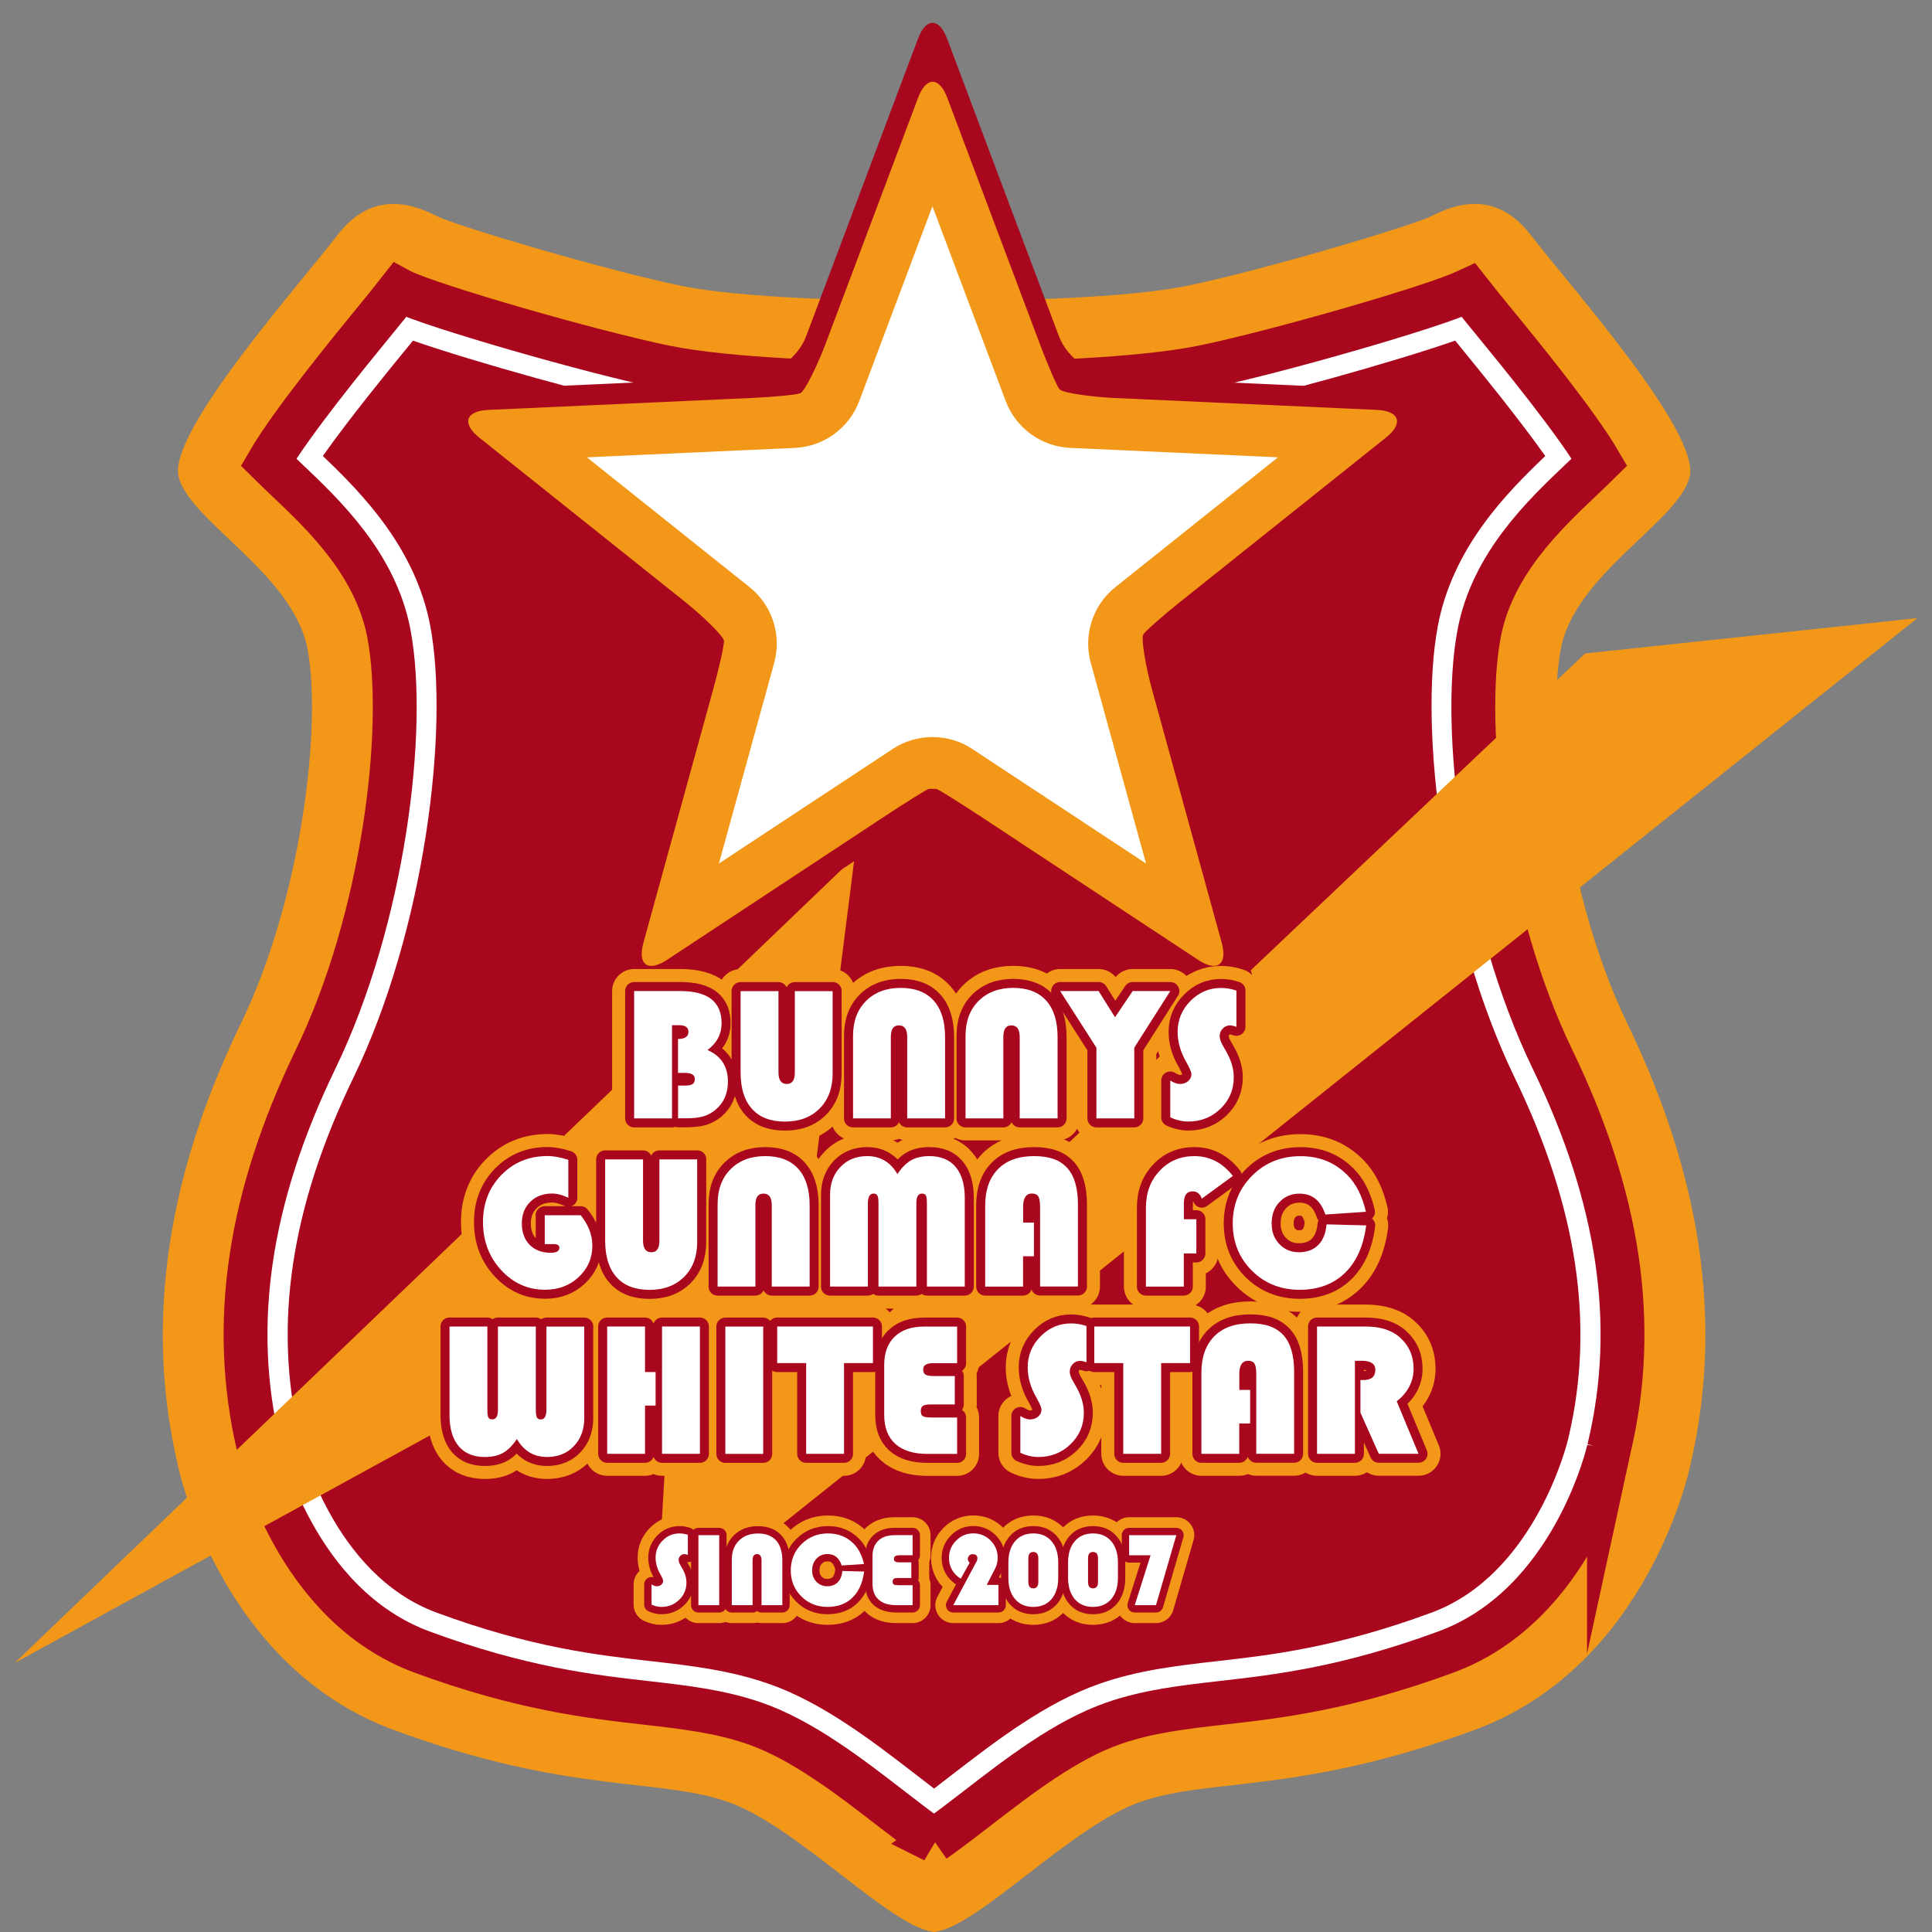 <?xml version="1.0" encoding="UTF-8"?> <svg xmlns="http://www.w3.org/2000/svg" id="_レイヤー_2" data-name="レイヤー 2" viewBox="0 0 300 300"><rect x="0" y="0" width="300" height="300" fill="#808080" stroke="none"/><defs><style> .cls-1, .cls-2, .cls-3, .cls-4, .cls-5, .cls-6, .cls-7 { fill: none; } .cls-2 { stroke-width: 6.84px; } .cls-2, .cls-3, .cls-4, .cls-5, .cls-6, .cls-7 { stroke-linecap: round; stroke-linejoin: round; } .cls-2, .cls-3, .cls-6 { stroke: #f29718; } .cls-8 { fill: #f29718; } .cls-9, .cls-10 { fill: #fff; } .cls-11 { fill: #a8071e; } .cls-3 { stroke-width: 5.57px; } .cls-4 { stroke-width: 2.79px; } .cls-4, .cls-5, .cls-10, .cls-7 { stroke: #a8071e; } .cls-5 { stroke-width: 2.8px; } .cls-6 { stroke-width: 6.82px; } .cls-10 { stroke-miterlimit: 10; stroke-width: 6.81px; } .cls-7 { stroke-width: 2.28px; } </style></defs><g id="_レイヤー_1-2" data-name="レイヤー 1"><g><rect class="cls-1" width="300" height="300"></rect><g><g><path class="cls-8" d="m252.68,158.89c-9.51-19.65-12.53-46.35-10.33-58.07,2.19-11.71,18.31-19.84,20.02-26.78,1.71-6.93-18.8-29.88-24.66-37.53-5.86-7.65-12.7-4.31-15.62-2.87-2.93,1.43-26.13,8.37-37.85,10.76-9.43,1.92-27.69,2.27-34.45,2.33-.59,0-1.08,0-1.49.01h0s-6.42,0-8.16-.01c-6.88-.07-24.92-.42-34.28-2.33-11.72-2.39-34.91-9.32-37.84-10.76-2.93-1.43-9.77-4.78-15.62,2.87-5.86,7.65-26.37,30.6-24.66,37.53,1.71,6.93,17.82,15.06,20.02,26.78,2.2,11.71-.83,38.42-10.34,58.07-9.51,19.65-15.79,43.18-9.79,68.69,0,0,6.35,31.03,33.46,41.03,27.11,10,41.05,7.41,51.86,11.16,10.62,3.68,24.82,18.99,31.73,20.17.12.05.24.07.35.06h.02c.12.01.23-.01.36-.06,6.9-1.18,21.11-16.49,31.73-20.17,10.81-3.75,24.75-1.16,51.86-11.16,27.11-10,33.46-41.03,33.46-41.03,6-25.51-.28-49.04-9.79-68.69Z"></path><path class="cls-10" d="m145.05,285.83c-2.05-1.43-4.65-3.43-6.61-4.95-6.5-5.02-13.86-10.71-21.27-13.28-5.42-1.88-10.97-2.51-16.85-3.18-8.61-.98-19.34-2.2-34.78-7.89-19.84-7.32-25.26-31.3-25.31-31.53l-.08-.37c-4.46-18.95-1.56-38.62,8.85-60.14,10.59-21.89,14.16-51.33,11.4-66.05-2.04-10.82-10.09-18.46-15.98-24.04-.81-.77-1.83-1.74-2.73-2.63,3.59-6.16,12.67-17.26,16-21.33,1.69-2.07,3.18-3.89,4.35-5.39.11.06.22.1.3.15,4.76,2.33,29.62,9.5,40.93,11.81,10,2.04,27.3,2.5,36.73,2.59,1.11,0,4.09.01,6.16.01h2.19c.42,0,.93,0,1.53-.01,9.46-.09,26.84-.54,36.9-2.59,11.32-2.31,36.18-9.48,40.93-11.81.09-.05.19-.1.3-.15,1.17,1.5,2.66,3.32,4.35,5.38,3.33,4.07,12.42,15.17,16.01,21.33-.9.89-1.92,1.86-2.73,2.63-5.89,5.58-13.94,13.22-15.97,24.04-2.76,14.72.81,44.16,11.4,66.05,10.41,21.52,13.31,41.19,8.85,60.14l-.08.37v-.07c-.04.25-5.45,24.28-25.31,31.6-15.44,5.69-26.16,6.91-34.78,7.89-5.88.67-11.43,1.3-16.84,3.18-7.41,2.57-14.77,8.26-21.27,13.28-1.96,1.51-4.56,3.52-6.61,4.95Z"></path><g><path class="cls-11" d="m145.05,278.79c-1.1-.83-2.18-1.67-3.1-2.38l-.08-.06c-6.83-5.27-14.57-11.24-22.83-14.11-6.04-2.09-11.88-2.76-18.07-3.46-8.35-.95-18.68-2.13-33.46-7.58-16.77-6.18-21.68-27.21-21.73-27.42l-.1-.44c-4.15-17.64-1.39-36.08,8.43-56.38,11.09-22.93,14.79-53.96,11.87-69.57-2.3-12.26-10.96-20.76-16.97-26.48,4.16-5.98,10.6-13.85,13.08-16.88l1.75-2.15c9.15,3.25,28.85,8.75,38.31,10.69,10.46,2.13,28.18,2.61,37.81,2.7,1.12,0,4.12.01,6.22.01h2.76s1.02,0,1.02,0c9.67-.09,27.47-.56,37.99-2.71,9.45-1.93,29.15-7.44,38.31-10.69l1.72,2.11.06.06c2.46,3.02,8.91,10.89,13.06,16.86-6.02,5.72-14.67,14.22-16.97,26.48-2.93,15.61.78,46.65,11.87,69.57,9.82,20.29,12.58,38.73,8.43,56.37l-.09.39c-.05.21-5.06,21.33-21.74,27.48-14.78,5.45-25.12,6.63-33.42,7.58-6.22.71-12.06,1.37-18.1,3.46-8.27,2.87-16.02,8.85-22.85,14.12l-.46.35c-.83.64-1.76,1.36-2.71,2.07Z"></path><path class="cls-9" d="m64.12,52.89c9.4,3.28,28.57,8.62,37.86,10.52,10.53,2.15,28.31,2.63,37.97,2.72,1.12,0,4.13.01,6.22.01h2.21s.61,0,.61,0h.97c9.7-.1,27.56-.57,38.15-2.73,9.28-1.9,28.44-7.23,37.85-10.52.15.18.3.36.45.55l.88,1.08.03.04.03.04h0c2.4,2.95,8.47,10.37,12.6,16.21-6.06,5.78-14.41,14.26-16.69,26.43-2.95,15.74.77,47.02,11.94,70.1,9.73,20.11,12.47,38.36,8.37,55.81l-.09.39c-.05.21-5,20.89-21.2,26.87-14.69,5.42-24.97,6.59-33.26,7.53-6.23.71-12.12,1.37-18.25,3.5-8.4,2.92-16.2,8.94-23.12,14.28l-.35.27c-.7.54-1.47,1.13-2.26,1.74-.94-.71-1.84-1.41-2.61-2.01l-.05-.04c-6.88-5.31-14.68-11.33-23.07-14.24-6.13-2.12-12.01-2.79-18.29-3.5-8.26-.94-18.54-2.11-33.22-7.53-16.27-6-21.14-26.6-21.19-26.81l-.1-.46c-4.1-17.44-1.36-35.69,8.37-55.8,11.17-23.08,14.89-54.36,11.94-70.1-2.28-12.16-10.63-20.65-16.69-26.43,4.14-5.87,10.23-13.31,12.62-16.23l.73-.89.65-.8m162.41-2.01c-8.96,3.25-29.35,8.94-38.76,10.86-10.46,2.13-28.19,2.6-37.82,2.69-.62,0-1.13,0-1.58,0h-2.19c-2.09,0-5.09,0-6.21-.01-9.6-.09-27.25-.57-37.64-2.69-9.41-1.92-29.8-7.61-38.76-10.86-.66.81-1.38,1.69-2.13,2.61-2.53,3.09-9.39,11.48-13.54,17.54,6,5.7,14.95,14.26,17.25,26.52,2.9,15.47-.78,46.27-11.8,69.04-9.91,20.48-12.69,39.1-8.49,56.93l.1.44c.09.38,5.14,21.72,22.26,28.03,14.9,5.5,25.3,6.68,33.66,7.63,6.15.7,11.96,1.36,17.88,3.42,8.15,2.83,15.84,8.77,22.64,14.02,1.07.83,2.37,1.83,3.65,2.8,1.28-.96,2.58-1.97,3.65-2.8,6.79-5.24,14.48-11.19,22.64-14.02,5.93-2.06,11.73-2.72,17.88-3.42,8.36-.95,18.76-2.13,33.66-7.63,17.19-6.34,22.23-27.9,22.27-28.09l.09-.39c4.19-17.83,1.42-36.45-8.49-56.93-11.02-22.77-14.7-53.57-11.8-69.04,2.3-12.26,11.25-20.82,17.25-26.52-4.15-6.06-11.01-14.46-13.54-17.55l-.04-.04c-.74-.91-1.44-1.76-2.09-2.56h0Z"></path></g></g><polygon class="cls-8" points="104.75 202.07 101.83 252.34 297.73 95.98 246.13 101.47 121.81 219.28 132.7 133.09 2.27 258.23 104.75 202.07"></polygon><g><path class="cls-11" d="m142.54,6.02c1.25-3.31,3.28-3.31,4.53,0l17.38,46.24c1.25,3.31,5.16,6.16,8.69,6.32l49.34,2.24c3.54.16,4.17,2.1,1.4,4.31l-38.6,30.81c-2.77,2.21-4.26,6.81-3.32,10.22l13.12,47.62c.94,3.41-.71,4.61-3.66,2.66l-41.24-27.19c-2.96-1.95-7.79-1.95-10.75,0l-41.24,27.19c-2.96,1.95-4.6.75-3.66-2.66l13.12-47.62c.94-3.41-.55-8.01-3.32-10.22l-38.6-30.81c-2.77-2.21-2.14-4.15,1.4-4.31l49.34-2.24c3.54-.16,7.45-3,8.69-6.32l17.38-46.24Z"></path><path class="cls-8" d="m151.95,126.57c-2.96-1.95-5.89-3.78-6.53-4.07h-1.23c-.64.29-3.57,2.13-6.53,4.07l-34.09,22.48c-2.96,1.95-4.6.75-3.66-2.66l10.84-39.37c.94-3.41,1.69-6.78,1.67-7.49s-3.31-3.89-6.08-6.1l-31.91-25.47c-2.77-2.21-2.14-4.15,1.4-4.31l40.79-1.85c3.54-.16,6.97-.49,7.64-.73s2.68-4.35,3.93-7.67l14.37-38.22c1.25-3.31,3.28-3.31,4.53,0l14.37,38.22c1.25,3.31,2.62,6.48,3.05,7.04s4.97,1.2,8.5,1.36l40.79,1.85c3.54.16,4.17,2.1,1.4,4.31l-31.91,25.47c-2.77,2.21-5.35,4.49-5.75,5.08s.39,5.1,1.33,8.51l10.84,39.37c.94,3.41-.71,4.61-3.66,2.66l-34.09-22.48Z"></path><path class="cls-9" d="m151,116.31c-1.84-1.22-3.99-1.86-6.2-1.86s-4.35.64-6.2,1.86l-26.97,17.78,8.58-31.14c1.2-4.35-.3-8.98-3.83-11.79l-25.25-20.15,32.27-1.46c4.51-.2,8.44-3.06,10.03-7.29l11.36-30.24,11.37,30.24c1.59,4.22,5.52,7.08,10.03,7.29l32.26,1.46-25.24,20.15c-3.53,2.81-5.03,7.44-3.83,11.79l8.58,31.14-26.97-17.78Z"></path></g><g><g><path class="cls-2" d="m84.57,188.7h5.6c1.21,1.5,1.81,3.07,1.81,4.73,0,1.93-.71,3.55-2.12,4.87s-3.15,1.97-5.22,1.97c-2.68,0-4.96-1.02-6.83-3.06-1.87-2.04-2.81-4.52-2.81-7.44s.95-5.38,2.86-7.33c1.91-1.95,4.29-2.93,7.15-2.93.97,0,2.06.2,3.24.59v5.88c-.93-.43-1.77-.65-2.53-.65-1.38,0-2.51.43-3.38,1.29-.87.86-1.31,1.97-1.31,3.35s.41,2.51,1.22,3.33c.81.82,1.91,1.23,3.29,1.23.88,0,1.32-.26,1.32-.77,0-.39-.29-.58-.87-.58h-1.4v-4.49Z"></path><path class="cls-2" d="m108.26,180.02v12.82c0,2.26-.67,4.06-2.02,5.42-1.35,1.35-3.14,2.03-5.38,2.03s-3.94-.66-5.12-1.97-1.77-3.2-1.77-5.66v-12.63h5.88v12.61c0,1.21.43,1.81,1.29,1.81s1.25-.6,1.25-1.81v-12.61h5.88Z"></path><path class="cls-2" d="m111.43,199.78v-12.83c0-2.25.67-4.05,2.02-5.4,1.35-1.35,3.14-2.03,5.38-2.03s3.94.66,5.12,1.97c1.18,1.31,1.77,3.2,1.77,5.66v12.63h-5.88v-12.63c0-1.21-.43-1.81-1.29-1.81s-1.25.6-1.25,1.81v12.63h-5.88Z"></path><path class="cls-2" d="m128.89,199.78v-14.25c0-1.77.54-3.21,1.61-4.33,1.07-1.12,2.46-1.68,4.17-1.68,2.03,0,3.59.93,4.68,2.79.67-1,1.38-1.72,2.14-2.15.76-.43,1.7-.64,2.82-.64,1.78,0,3.14.56,4.08,1.68.95,1.12,1.42,2.73,1.42,4.84v13.74h-5.88v-12.86c0-.64-.05-1.06-.15-1.27s-.31-.31-.62-.31c-.58,0-.87.49-.87,1.48v12.96h-5.88v-12.86c0-.63-.05-1.05-.16-1.26s-.31-.32-.62-.32c-.58,0-.87.53-.87,1.58v12.86h-5.88Z"></path><path class="cls-2" d="m160.55,189.86v5.21h-1.69v4.71h-5.88v-12.57c0-2.43.66-4.32,1.99-5.67s3.19-2.02,5.6-2.02,4.03.61,5.14,1.83c1.11,1.22,1.67,3.11,1.67,5.65v12.77h-5.88v-12.38c0-.77-.09-1.31-.27-1.61-.18-.3-.51-.45-.98-.45-.92,0-1.38.69-1.38,2.06v2.46h1.69Z"></path><path class="cls-2" d="m185.77,189.33v5.3h-1.95v5.15h-5.88v-12.26c0-2.31.71-4.22,2.14-5.73,1.42-1.51,3.22-2.27,5.38-2.27,2.38,0,4.38,1.03,5.98,3.08l-4.82,3.52c-.27-.75-.75-1.13-1.43-1.13-.91,0-1.36.63-1.36,1.88v2.45h1.95Z"></path><path class="cls-2" d="m205.99,190.12l6.15.16c-.41,3.19-1.51,5.65-3.31,7.39s-4.15,2.61-7.04,2.61-5.41-.99-7.39-2.96c-1.98-1.97-2.98-4.42-2.98-7.35s1.01-5.42,3.03-7.43c2.02-2.01,4.52-3.01,7.48-3.01s5.35.98,7.3,2.95c1.35,1.36,2.31,3.26,2.87,5.69l-6.3.42c-.71-2.16-2.04-3.24-4.01-3.24-1.26,0-2.29.43-3.11,1.3-.82.87-1.22,1.97-1.22,3.32s.4,2.36,1.2,3.21,1.82,1.27,3.04,1.27,2.24-.37,2.98-1.11c.74-.74,1.18-1.81,1.31-3.2Z"></path></g><g><path class="cls-5" d="m84.57,188.7h5.6c1.21,1.5,1.81,3.07,1.81,4.73,0,1.93-.71,3.55-2.12,4.87s-3.15,1.97-5.22,1.97c-2.68,0-4.96-1.02-6.83-3.06-1.87-2.04-2.81-4.52-2.81-7.44s.95-5.38,2.86-7.33c1.91-1.95,4.29-2.93,7.15-2.93.97,0,2.06.2,3.24.59v5.88c-.93-.43-1.77-.65-2.53-.65-1.38,0-2.51.43-3.38,1.29-.87.86-1.31,1.97-1.31,3.35s.41,2.51,1.22,3.33c.81.82,1.91,1.23,3.29,1.23.88,0,1.32-.26,1.32-.77,0-.39-.29-.58-.87-.58h-1.4v-4.49Z"></path><path class="cls-5" d="m108.26,180.02v12.82c0,2.26-.67,4.06-2.02,5.42-1.35,1.35-3.14,2.03-5.38,2.03s-3.94-.66-5.12-1.97-1.77-3.2-1.77-5.66v-12.63h5.88v12.61c0,1.21.43,1.81,1.29,1.81s1.25-.6,1.25-1.81v-12.61h5.88Z"></path><path class="cls-5" d="m111.43,199.78v-12.83c0-2.25.67-4.05,2.02-5.4,1.35-1.35,3.14-2.03,5.38-2.03s3.94.66,5.12,1.97c1.18,1.31,1.77,3.2,1.77,5.66v12.63h-5.88v-12.63c0-1.21-.43-1.81-1.29-1.81s-1.25.6-1.25,1.81v12.63h-5.88Z"></path><path class="cls-5" d="m128.89,199.78v-14.25c0-1.77.54-3.21,1.61-4.33,1.07-1.12,2.46-1.68,4.17-1.68,2.03,0,3.59.93,4.68,2.79.67-1,1.38-1.72,2.14-2.15.76-.43,1.7-.64,2.82-.64,1.78,0,3.14.56,4.08,1.68.95,1.12,1.42,2.73,1.42,4.84v13.74h-5.88v-12.86c0-.64-.05-1.06-.15-1.27s-.31-.31-.62-.31c-.58,0-.87.49-.87,1.48v12.96h-5.88v-12.86c0-.63-.05-1.05-.16-1.26s-.31-.32-.62-.32c-.58,0-.87.53-.87,1.58v12.86h-5.88Z"></path><path class="cls-5" d="m160.55,189.86v5.21h-1.69v4.71h-5.88v-12.57c0-2.43.66-4.32,1.99-5.67s3.19-2.02,5.6-2.02,4.03.61,5.14,1.83c1.11,1.22,1.67,3.11,1.67,5.65v12.77h-5.88v-12.38c0-.77-.09-1.31-.27-1.61-.18-.3-.51-.45-.98-.45-.92,0-1.38.69-1.38,2.06v2.46h1.69Z"></path><path class="cls-5" d="m185.77,189.33v5.3h-1.95v5.15h-5.88v-12.26c0-2.31.71-4.22,2.14-5.73,1.42-1.51,3.22-2.27,5.38-2.27,2.38,0,4.38,1.03,5.98,3.08l-4.82,3.52c-.27-.75-.75-1.13-1.43-1.13-.91,0-1.36.63-1.36,1.88v2.45h1.95Z"></path><path class="cls-5" d="m205.99,190.12l6.15.16c-.41,3.19-1.51,5.65-3.31,7.39s-4.15,2.61-7.04,2.61-5.41-.99-7.39-2.96c-1.98-1.97-2.98-4.42-2.98-7.35s1.01-5.42,3.03-7.43c2.02-2.01,4.52-3.01,7.48-3.01s5.35.98,7.3,2.95c1.35,1.36,2.31,3.26,2.87,5.69l-6.3.42c-.71-2.16-2.04-3.24-4.01-3.24-1.26,0-2.29.43-3.11,1.3-.82.87-1.22,1.97-1.22,3.32s.4,2.36,1.2,3.21,1.82,1.27,3.04,1.27,2.24-.37,2.98-1.11c.74-.74,1.18-1.81,1.31-3.2Z"></path></g><g><path class="cls-9" d="m84.57,188.7h5.6c1.21,1.5,1.81,3.07,1.81,4.73,0,1.93-.71,3.55-2.12,4.87s-3.15,1.97-5.22,1.97c-2.68,0-4.96-1.02-6.83-3.06-1.87-2.04-2.81-4.52-2.81-7.44s.95-5.38,2.86-7.33c1.91-1.95,4.29-2.93,7.15-2.93.97,0,2.06.2,3.24.59v5.88c-.93-.43-1.77-.65-2.53-.65-1.38,0-2.51.43-3.38,1.29-.87.86-1.31,1.97-1.31,3.35s.41,2.51,1.22,3.33c.81.82,1.91,1.23,3.29,1.23.88,0,1.32-.26,1.32-.77,0-.39-.29-.58-.87-.58h-1.4v-4.49Z"></path><path class="cls-9" d="m108.26,180.02v12.82c0,2.26-.67,4.06-2.02,5.42-1.35,1.35-3.14,2.03-5.38,2.03s-3.94-.66-5.12-1.97-1.77-3.2-1.77-5.66v-12.63h5.88v12.61c0,1.21.43,1.81,1.29,1.81s1.25-.6,1.25-1.81v-12.61h5.88Z"></path><path class="cls-9" d="m111.43,199.78v-12.83c0-2.25.67-4.05,2.02-5.4,1.35-1.35,3.14-2.03,5.38-2.03s3.94.66,5.12,1.97c1.18,1.31,1.77,3.2,1.77,5.66v12.63h-5.88v-12.63c0-1.21-.43-1.81-1.29-1.81s-1.25.6-1.25,1.81v12.63h-5.88Z"></path><path class="cls-9" d="m128.89,199.78v-14.25c0-1.77.54-3.21,1.61-4.33,1.07-1.12,2.46-1.68,4.17-1.68,2.03,0,3.59.93,4.68,2.79.67-1,1.38-1.72,2.14-2.15.76-.43,1.7-.64,2.82-.64,1.78,0,3.14.56,4.08,1.68.95,1.12,1.42,2.73,1.42,4.84v13.74h-5.88v-12.86c0-.64-.05-1.06-.15-1.27s-.31-.31-.62-.31c-.58,0-.87.49-.87,1.48v12.96h-5.88v-12.86c0-.63-.05-1.05-.16-1.26s-.31-.32-.62-.32c-.58,0-.87.53-.87,1.58v12.86h-5.88Z"></path><path class="cls-9" d="m160.55,189.86v5.21h-1.69v4.71h-5.88v-12.57c0-2.43.66-4.32,1.99-5.67s3.19-2.02,5.6-2.02,4.03.61,5.14,1.83c1.11,1.22,1.67,3.11,1.67,5.65v12.77h-5.88v-12.38c0-.77-.09-1.31-.27-1.61-.18-.3-.51-.45-.98-.45-.92,0-1.38.69-1.38,2.06v2.46h1.69Z"></path><path class="cls-9" d="m185.77,189.33v5.3h-1.95v5.15h-5.88v-12.26c0-2.31.71-4.22,2.14-5.73,1.42-1.51,3.22-2.27,5.38-2.27,2.38,0,4.38,1.03,5.98,3.08l-4.82,3.52c-.27-.75-.75-1.13-1.43-1.13-.91,0-1.36.63-1.36,1.88v2.45h1.95Z"></path><path class="cls-9" d="m205.99,190.12l6.15.16c-.41,3.19-1.51,5.65-3.31,7.39s-4.15,2.61-7.04,2.61-5.41-.99-7.39-2.96c-1.98-1.97-2.98-4.42-2.98-7.35s1.01-5.42,3.03-7.43c2.02-2.01,4.52-3.01,7.48-3.01s5.35.98,7.3,2.95c1.35,1.36,2.31,3.26,2.87,5.69l-6.3.42c-.71-2.16-2.04-3.24-4.01-3.24-1.26,0-2.29.43-3.11,1.3-.82.87-1.22,1.97-1.22,3.32s.4,2.36,1.2,3.21,1.82,1.27,3.04,1.27,2.24-.37,2.98-1.11c.74-.74,1.18-1.81,1.31-3.2Z"></path></g></g><g><g><path class="cls-2" d="m98.48,153.89h7.18c4.26,0,6.39,1.68,6.39,5.02,0,1.66-.73,3.04-2.19,4.14,2.11.92,3.17,2.55,3.17,4.91,0,1.81-.62,3.24-1.87,4.32-.61.51-1.26.87-1.95,1.07-.69.2-1.63.3-2.81.3h-1.11v-5.08h1c.59,0,1-.07,1.24-.22.24-.15.36-.41.36-.79,0-.64-.49-.96-1.48-.96h-1.13v-5.27c1.08,0,1.62-.37,1.62-1.11,0-.69-.49-1.03-1.46-1.03h-1.09v14.47h-5.88v-19.77Z"></path><path class="cls-2" d="m129.29,153.89v12.82c0,2.26-.67,4.06-2.02,5.42-1.35,1.35-3.14,2.03-5.38,2.03s-3.94-.66-5.12-1.97-1.77-3.2-1.77-5.66v-12.63h5.88v12.61c0,1.21.43,1.81,1.29,1.81s1.25-.6,1.25-1.81v-12.61h5.88Z"></path><path class="cls-2" d="m132.46,173.66v-12.83c0-2.25.67-4.05,2.02-5.4,1.35-1.35,3.14-2.03,5.38-2.03s3.94.66,5.12,1.97c1.18,1.31,1.77,3.2,1.77,5.66v12.63h-5.88v-12.63c0-1.21-.43-1.81-1.29-1.81s-1.25.6-1.25,1.81v12.63h-5.88Z"></path><path class="cls-2" d="m149.93,173.66v-12.83c0-2.25.67-4.05,2.02-5.4,1.35-1.35,3.14-2.03,5.38-2.03s3.94.66,5.12,1.97c1.18,1.31,1.77,3.2,1.77,5.66v12.63h-5.88v-12.63c0-1.21-.43-1.81-1.29-1.81s-1.25.6-1.25,1.81v12.63h-5.88Z"></path><path class="cls-2" d="m181.72,153.89l-5.59,8.79v10.98h-5.88v-10.98l-5.63-8.79h5.97l2.55,4.07,2.74-4.07h5.85Z"></path><path class="cls-2" d="m191.99,153.81v5.63c-.42-.14-.75-.22-.98-.22-.44,0-.83.16-1.14.49-.32.33-.48.72-.48,1.19,0,.4.17.9.52,1.51l.45.78c.81,1.41,1.22,2.77,1.22,4.08,0,1.92-.68,3.55-2.05,4.88-1.37,1.33-3.03,2-5,2-.95,0-1.88-.22-2.81-.65v-5.72c.56.36,1.06.54,1.49.54.51,0,.94-.15,1.28-.44.34-.29.51-.66.51-1.11,0-.29-.27-.92-.82-1.9-.88-1.54-1.32-3.09-1.32-4.63,0-1.86.66-3.47,1.99-4.81,1.33-1.35,2.91-2.02,4.76-2.02.81,0,1.61.14,2.39.41Z"></path></g><g><path class="cls-5" d="m98.48,153.89h7.18c4.26,0,6.39,1.68,6.39,5.02,0,1.66-.73,3.04-2.19,4.14,2.11.92,3.17,2.55,3.17,4.91,0,1.81-.62,3.24-1.87,4.32-.61.51-1.26.87-1.95,1.07-.69.2-1.63.3-2.81.3h-1.11v-5.08h1c.59,0,1-.07,1.24-.22.24-.15.36-.41.36-.79,0-.64-.49-.96-1.48-.96h-1.13v-5.27c1.08,0,1.62-.37,1.62-1.11,0-.69-.49-1.03-1.46-1.03h-1.09v14.47h-5.88v-19.77Z"></path><path class="cls-5" d="m129.29,153.89v12.82c0,2.26-.67,4.06-2.02,5.42-1.35,1.35-3.14,2.03-5.38,2.03s-3.94-.66-5.12-1.97-1.77-3.2-1.77-5.66v-12.63h5.88v12.61c0,1.21.43,1.81,1.29,1.81s1.25-.6,1.25-1.81v-12.61h5.88Z"></path><path class="cls-5" d="m132.46,173.66v-12.83c0-2.25.67-4.05,2.02-5.4,1.35-1.35,3.14-2.03,5.38-2.03s3.94.66,5.12,1.97c1.18,1.31,1.77,3.2,1.77,5.66v12.63h-5.88v-12.63c0-1.21-.43-1.81-1.29-1.81s-1.25.6-1.25,1.81v12.63h-5.88Z"></path><path class="cls-5" d="m149.93,173.66v-12.83c0-2.25.67-4.05,2.02-5.4,1.35-1.35,3.14-2.03,5.38-2.03s3.94.66,5.12,1.97c1.18,1.31,1.77,3.2,1.77,5.66v12.63h-5.88v-12.63c0-1.21-.43-1.81-1.29-1.81s-1.25.6-1.25,1.81v12.63h-5.88Z"></path><path class="cls-5" d="m181.72,153.89l-5.59,8.79v10.98h-5.88v-10.98l-5.63-8.79h5.97l2.55,4.07,2.74-4.07h5.85Z"></path><path class="cls-5" d="m191.99,153.81v5.63c-.42-.14-.75-.22-.98-.22-.44,0-.83.16-1.14.49-.32.33-.48.72-.48,1.19,0,.4.17.9.52,1.51l.45.78c.81,1.41,1.22,2.77,1.22,4.08,0,1.92-.68,3.55-2.05,4.88-1.37,1.33-3.03,2-5,2-.95,0-1.88-.22-2.81-.65v-5.72c.56.36,1.06.54,1.49.54.51,0,.94-.15,1.28-.44.34-.29.51-.66.51-1.11,0-.29-.27-.92-.82-1.9-.88-1.54-1.32-3.09-1.32-4.63,0-1.86.66-3.47,1.99-4.81,1.33-1.35,2.91-2.02,4.76-2.02.81,0,1.61.14,2.39.41Z"></path></g><g><path class="cls-9" d="m98.48,153.89h7.18c4.26,0,6.39,1.68,6.39,5.02,0,1.66-.73,3.04-2.19,4.14,2.11.92,3.17,2.55,3.17,4.91,0,1.81-.62,3.24-1.87,4.32-.61.51-1.26.87-1.95,1.07-.69.2-1.63.3-2.81.3h-1.11v-5.08h1c.59,0,1-.07,1.24-.22.24-.15.36-.41.36-.79,0-.64-.49-.96-1.48-.96h-1.13v-5.27c1.08,0,1.62-.37,1.62-1.11,0-.69-.49-1.03-1.46-1.03h-1.09v14.47h-5.88v-19.77Z"></path><path class="cls-9" d="m129.29,153.89v12.82c0,2.26-.67,4.06-2.02,5.42-1.35,1.35-3.14,2.03-5.38,2.03s-3.94-.66-5.12-1.97-1.77-3.2-1.77-5.66v-12.63h5.88v12.61c0,1.21.43,1.81,1.29,1.81s1.25-.6,1.25-1.81v-12.61h5.88Z"></path><path class="cls-9" d="m132.46,173.66v-12.83c0-2.25.67-4.05,2.02-5.4,1.35-1.35,3.14-2.03,5.38-2.03s3.94.66,5.12,1.97c1.18,1.31,1.77,3.2,1.77,5.66v12.63h-5.88v-12.63c0-1.21-.43-1.81-1.29-1.81s-1.25.6-1.25,1.81v12.63h-5.88Z"></path><path class="cls-9" d="m149.93,173.66v-12.83c0-2.25.67-4.05,2.02-5.4,1.35-1.35,3.14-2.03,5.38-2.03s3.94.66,5.12,1.97c1.18,1.31,1.77,3.2,1.77,5.66v12.63h-5.88v-12.63c0-1.21-.43-1.81-1.29-1.81s-1.25.6-1.25,1.81v12.63h-5.88Z"></path><path class="cls-9" d="m181.72,153.89l-5.59,8.79v10.98h-5.88v-10.98l-5.63-8.79h5.97l2.55,4.07,2.74-4.07h5.85Z"></path><path class="cls-9" d="m191.99,153.81v5.63c-.42-.14-.75-.22-.98-.22-.44,0-.83.16-1.14.49-.32.33-.48.72-.48,1.19,0,.4.17.9.52,1.51l.45.78c.81,1.41,1.22,2.77,1.22,4.08,0,1.92-.68,3.55-2.05,4.88-1.37,1.33-3.03,2-5,2-.95,0-1.88-.22-2.81-.65v-5.72c.56.36,1.06.54,1.49.54.51,0,.94-.15,1.28-.44.34-.29.51-.66.51-1.11,0-.29-.27-.92-.82-1.9-.88-1.54-1.32-3.09-1.32-4.63,0-1.86.66-3.47,1.99-4.81,1.33-1.35,2.91-2.02,4.76-2.02.81,0,1.61.14,2.39.41Z"></path></g></g><g><g><path class="cls-6" d="m90.72,205.99v14.23c0,1.78-.54,3.22-1.61,4.34s-2.46,1.68-4.16,1.68c-2.05,0-3.61-.93-4.69-2.79-.67,1-1.38,1.72-2.14,2.15s-1.7.64-2.82.64c-1.78,0-3.14-.56-4.08-1.68s-1.42-2.73-1.42-4.84v-13.74h5.88v12.86c0,.64.05,1.06.15,1.26.1.2.31.3.62.3.58,0,.87-.49.87-1.46v-12.96h5.88v12.86c0,.62.05,1.03.16,1.25.11.21.31.32.62.32.58,0,.87-.52.87-1.56v-12.86h5.88Z"></path><path class="cls-6" d="m101.8,213.05v5.21h-1.64v7.49h-5.88v-19.77h5.88v7.07h1.64Zm6.88-7.07v19.77h-5.88v-19.77h5.88Z"></path><path class="cls-6" d="m118.51,205.99v19.77h-5.88v-19.77h5.88Z"></path><path class="cls-6" d="m131.06,211.66v14.09h-5.88v-14.09h-4.5v-5.68h14.87v5.68h-4.49Z"></path><path class="cls-6" d="m148.26,213.68v4.4h-3.84c-.52,0-.89.08-1.11.23s-.33.42-.33.78c0,.42.11.69.33.82.22.13.68.2,1.36.2h3.95v5.65h-4.62c-2.17,0-3.83-.52-4.98-1.56-1.15-1.04-1.72-2.54-1.72-4.5v-7.75c0-1.89.54-3.36,1.63-4.4,1.09-1.04,2.61-1.56,4.58-1.56h5.11v5.68h-3.75c-1.01,0-1.52.33-1.52.98,0,.39.12.65.36.8.24.15.67.22,1.29.22h3.24Z"></path><path class="cls-6" d="m168.71,205.9v5.63c-.42-.14-.75-.22-.98-.22-.44,0-.83.16-1.14.49s-.48.72-.48,1.19c0,.4.17.9.52,1.51l.45.78c.81,1.41,1.22,2.77,1.22,4.08,0,1.92-.68,3.55-2.05,4.88-1.37,1.33-3.03,2-5,2-.95,0-1.88-.22-2.81-.65v-5.72c.56.36,1.06.54,1.49.54.51,0,.94-.15,1.28-.44.34-.29.51-.66.51-1.11,0-.29-.27-.92-.82-1.9-.88-1.54-1.32-3.09-1.32-4.63,0-1.86.66-3.47,1.99-4.81,1.33-1.35,2.91-2.02,4.76-2.02.81,0,1.61.14,2.39.41Z"></path><path class="cls-6" d="m180.3,211.66v14.09h-5.88v-14.09h-4.5v-5.68h14.87v5.68h-4.49Z"></path><path class="cls-6" d="m194.12,215.83v5.21h-1.69v4.71h-5.88v-12.57c0-2.43.66-4.32,1.99-5.67s3.19-2.02,5.6-2.02,4.03.61,5.14,1.83c1.11,1.22,1.67,3.11,1.67,5.65v12.77h-5.88v-12.38c0-.77-.09-1.31-.27-1.61s-.51-.45-.98-.45c-.92,0-1.38.69-1.38,2.06v2.46h1.69Z"></path><path class="cls-6" d="m210.39,211.3v14.45h-5.88v-19.77h7.54c2.3,0,4.08.57,5.34,1.71,1.41,1.27,2.11,2.89,2.11,4.85s-.87,3.68-2.62,5.05l3.39,8.15h-6.17l-2.85-6.37v-5.08h.46c1.24,0,1.85-.53,1.85-1.59,0-.94-.71-1.4-2.14-1.4h-1.04Z"></path></g><g><path class="cls-4" d="m90.72,205.99v14.23c0,1.78-.54,3.22-1.61,4.34s-2.46,1.68-4.16,1.68c-2.05,0-3.61-.93-4.69-2.79-.67,1-1.38,1.72-2.14,2.15s-1.7.64-2.82.64c-1.78,0-3.14-.56-4.08-1.68s-1.42-2.73-1.42-4.84v-13.74h5.88v12.86c0,.64.05,1.06.15,1.26.1.2.31.3.62.3.58,0,.87-.49.87-1.46v-12.96h5.88v12.86c0,.62.05,1.03.16,1.25.11.21.31.32.62.32.58,0,.87-.52.87-1.56v-12.86h5.88Z"></path><path class="cls-4" d="m101.8,213.05v5.21h-1.64v7.49h-5.88v-19.77h5.88v7.07h1.64Zm6.88-7.07v19.77h-5.88v-19.77h5.88Z"></path><path class="cls-4" d="m118.51,205.99v19.77h-5.88v-19.77h5.88Z"></path><path class="cls-4" d="m131.06,211.66v14.09h-5.88v-14.09h-4.5v-5.68h14.87v5.68h-4.49Z"></path><path class="cls-4" d="m148.26,213.68v4.4h-3.84c-.52,0-.89.08-1.11.23s-.33.42-.33.78c0,.42.11.69.33.82.22.13.68.2,1.36.2h3.95v5.65h-4.62c-2.17,0-3.83-.52-4.98-1.56-1.15-1.04-1.72-2.54-1.72-4.5v-7.75c0-1.89.54-3.36,1.63-4.4,1.09-1.04,2.61-1.56,4.58-1.56h5.11v5.68h-3.75c-1.01,0-1.52.33-1.52.98,0,.39.12.65.36.8.24.15.67.22,1.29.22h3.24Z"></path><path class="cls-4" d="m168.71,205.9v5.63c-.42-.14-.75-.22-.98-.22-.44,0-.83.16-1.14.49s-.48.72-.48,1.19c0,.4.17.9.52,1.51l.45.78c.81,1.41,1.22,2.77,1.22,4.08,0,1.92-.68,3.55-2.05,4.88-1.37,1.33-3.03,2-5,2-.95,0-1.88-.22-2.81-.65v-5.72c.56.36,1.06.54,1.49.54.51,0,.94-.15,1.28-.44.34-.29.51-.66.51-1.11,0-.29-.27-.92-.82-1.9-.88-1.54-1.32-3.09-1.32-4.63,0-1.86.66-3.47,1.99-4.81,1.33-1.35,2.91-2.02,4.76-2.02.81,0,1.61.14,2.39.41Z"></path><path class="cls-4" d="m180.3,211.66v14.09h-5.88v-14.09h-4.5v-5.68h14.87v5.68h-4.49Z"></path><path class="cls-4" d="m194.12,215.83v5.21h-1.69v4.71h-5.88v-12.57c0-2.43.66-4.32,1.99-5.67s3.19-2.02,5.6-2.02,4.03.61,5.14,1.83c1.11,1.22,1.67,3.11,1.67,5.65v12.77h-5.88v-12.38c0-.77-.09-1.31-.27-1.61s-.51-.45-.98-.45c-.92,0-1.38.69-1.38,2.06v2.46h1.69Z"></path><path class="cls-4" d="m210.39,211.3v14.45h-5.88v-19.77h7.54c2.3,0,4.08.57,5.34,1.71,1.41,1.27,2.11,2.89,2.11,4.85s-.87,3.68-2.62,5.05l3.39,8.15h-6.17l-2.85-6.37v-5.08h.46c1.24,0,1.85-.53,1.85-1.59,0-.94-.71-1.4-2.14-1.4h-1.04Z"></path></g><g><path class="cls-9" d="m90.72,205.99v14.23c0,1.78-.54,3.22-1.61,4.34s-2.46,1.68-4.16,1.68c-2.05,0-3.61-.93-4.69-2.79-.67,1-1.38,1.72-2.14,2.15s-1.7.64-2.82.64c-1.78,0-3.14-.56-4.08-1.68s-1.42-2.73-1.42-4.84v-13.74h5.88v12.86c0,.64.05,1.06.15,1.26.1.2.31.3.62.3.58,0,.87-.49.87-1.46v-12.96h5.88v12.86c0,.62.05,1.03.16,1.25.11.21.31.32.62.32.58,0,.87-.52.87-1.56v-12.86h5.88Z"></path><path class="cls-9" d="m101.8,213.05v5.21h-1.64v7.49h-5.88v-19.77h5.88v7.07h1.64Zm6.88-7.07v19.77h-5.88v-19.77h5.88Z"></path><path class="cls-9" d="m118.51,205.99v19.77h-5.88v-19.77h5.88Z"></path><path class="cls-9" d="m131.06,211.66v14.09h-5.88v-14.09h-4.5v-5.68h14.87v5.68h-4.49Z"></path><path class="cls-9" d="m148.26,213.68v4.4h-3.84c-.52,0-.89.08-1.11.23s-.33.42-.33.78c0,.42.11.69.33.82.22.13.68.2,1.36.2h3.95v5.65h-4.62c-2.17,0-3.83-.52-4.98-1.56-1.15-1.04-1.72-2.54-1.72-4.5v-7.75c0-1.89.54-3.36,1.63-4.4,1.09-1.04,2.61-1.56,4.58-1.56h5.11v5.68h-3.75c-1.01,0-1.52.33-1.52.98,0,.39.12.65.36.8.24.15.67.22,1.29.22h3.24Z"></path><path class="cls-9" d="m168.71,205.9v5.63c-.42-.14-.75-.22-.98-.22-.44,0-.83.16-1.14.49s-.48.72-.48,1.19c0,.4.17.9.52,1.51l.45.78c.81,1.41,1.22,2.77,1.22,4.08,0,1.92-.68,3.55-2.05,4.88-1.37,1.33-3.03,2-5,2-.95,0-1.88-.22-2.81-.65v-5.72c.56.36,1.06.54,1.49.54.51,0,.94-.15,1.28-.44.34-.29.51-.66.51-1.11,0-.29-.27-.92-.82-1.9-.88-1.54-1.32-3.09-1.32-4.63,0-1.86.66-3.47,1.99-4.81,1.33-1.35,2.91-2.02,4.76-2.02.81,0,1.61.14,2.39.41Z"></path><path class="cls-9" d="m180.3,211.66v14.09h-5.88v-14.09h-4.5v-5.68h14.87v5.68h-4.49Z"></path><path class="cls-9" d="m194.12,215.83v5.21h-1.69v4.71h-5.88v-12.57c0-2.43.66-4.32,1.99-5.67s3.19-2.02,5.6-2.02,4.03.61,5.14,1.83c1.11,1.22,1.67,3.11,1.67,5.65v12.77h-5.88v-12.38c0-.77-.09-1.31-.27-1.61s-.51-.45-.98-.45c-.92,0-1.38.69-1.38,2.06v2.46h1.69Z"></path><path class="cls-9" d="m210.39,211.3v14.45h-5.88v-19.77h7.54c2.3,0,4.08.57,5.34,1.71,1.41,1.27,2.11,2.89,2.11,4.85s-.87,3.68-2.62,5.05l3.39,8.15h-6.17l-2.85-6.37v-5.08h.46c1.24,0,1.85-.53,1.85-1.59,0-.94-.71-1.4-2.14-1.4h-1.04Z"></path></g></g><g><g><path class="cls-3" d="m106.81,238.34v3.1c-.23-.08-.41-.12-.54-.12-.24,0-.45.09-.63.27-.18.18-.26.4-.26.65,0,.22.1.49.29.83l.25.43c.45.77.67,1.52.67,2.24,0,1.06-.38,1.95-1.13,2.68-.75.73-1.67,1.1-2.75,1.1-.52,0-1.03-.12-1.54-.36v-3.14c.31.2.58.29.82.29.28,0,.52-.08.7-.24s.28-.36.28-.61c0-.16-.15-.51-.45-1.04-.48-.85-.72-1.7-.72-2.55,0-1.02.36-1.91,1.09-2.65.73-.74,1.6-1.11,2.62-1.11.45,0,.88.07,1.31.22Z"></path><path class="cls-3" d="m111.68,238.38v10.87h-3.23v-10.87h3.23Z"></path><path class="cls-3" d="m113.63,249.25v-7.05c0-1.24.37-2.23,1.11-2.97.74-.74,1.73-1.11,2.96-1.11s2.16.36,2.81,1.08c.65.72.97,1.76.97,3.11v6.94h-3.23v-6.94c0-.66-.24-.99-.71-.99s-.68.33-.68.99v6.94h-3.23Z"></path><path class="cls-3" d="m130.8,243.94l3.38.09c-.22,1.75-.83,3.1-1.82,4.06-.99.96-2.28,1.43-3.87,1.43s-2.97-.54-4.06-1.63c-1.09-1.09-1.64-2.43-1.64-4.04s.56-2.98,1.67-4.08,2.48-1.66,4.11-1.66,2.94.54,4.01,1.62c.74.75,1.27,1.79,1.58,3.13l-3.46.23c-.39-1.19-1.12-1.78-2.21-1.78-.69,0-1.26.24-1.71.72-.45.48-.67,1.09-.67,1.82s.22,1.3.66,1.76c.44.46,1,.7,1.67.7s1.23-.2,1.64-.61c.41-.41.65-1,.72-1.76Z"></path><path class="cls-3" d="m141.51,242.61v2.42h-2.11c-.29,0-.49.04-.61.13s-.18.23-.18.43c0,.23.06.38.18.45.12.07.37.11.75.11h2.17v3.1h-2.54c-1.19,0-2.11-.29-2.74-.86-.63-.57-.95-1.39-.95-2.47v-4.26c0-1.04.3-1.85.9-2.42.6-.57,1.44-.86,2.52-.86h2.81v3.12h-2.06c-.56,0-.84.18-.84.54,0,.21.07.36.2.44.13.08.37.12.71.12h1.78Z"></path><path class="cls-3" d="m155.04,246.11v3.14h-7.02l3.49-6.54.12-.22c.1-.18.14-.35.14-.52,0-.43-.25-.64-.76-.64-.2,0-.37.07-.51.22s-.22.32-.22.51c0,.22.1.42.29.6l-1.39,2.48c-.58-.36-1.03-.82-1.35-1.38s-.47-1.17-.47-1.85c0-1.05.37-1.94,1.11-2.69.74-.75,1.63-1.12,2.67-1.12s1.94.37,2.68,1.11c.74.74,1.1,1.63,1.1,2.69,0,.6-.14,1.17-.41,1.69l-1.29,2.51h1.82Z"></path><path class="cls-3" d="m156.58,245.01v-2.39c0-1.39.35-2.49,1.04-3.3.69-.81,1.64-1.21,2.83-1.21s2.14.4,2.83,1.21c.7.81,1.04,1.91,1.04,3.3v2.39c0,1.39-.35,2.49-1.04,3.3-.7.81-1.64,1.21-2.83,1.21s-2.14-.4-2.83-1.21c-.69-.81-1.04-1.91-1.04-3.3Zm3.1-3.03v3.66c0,.66.26,1,.77,1s.78-.33.78-1v-3.66c0-.66-.26-.99-.78-.99s-.77.33-.77.99Z"></path><path class="cls-3" d="m165.85,245.01v-2.39c0-1.39.35-2.49,1.04-3.3.69-.81,1.64-1.21,2.83-1.21s2.14.4,2.83,1.21c.7.81,1.04,1.91,1.04,3.3v2.39c0,1.39-.35,2.49-1.04,3.3-.7.81-1.64,1.21-2.83,1.21s-2.14-.4-2.83-1.21c-.69-.81-1.04-1.91-1.04-3.3Zm3.1-3.03v3.66c0,.66.26,1,.77,1s.78-.33.78-1v-3.66c0-.66-.26-.99-.78-.99s-.77.33-.77.99Z"></path><path class="cls-3" d="m182.66,238.38l-3.16,10.87h-3.3l2.46-7.75h-3.33v-3.12h7.33Z"></path></g><g><path class="cls-7" d="m106.81,238.34v3.1c-.23-.08-.41-.12-.54-.12-.24,0-.45.09-.63.27-.18.18-.26.4-.26.65,0,.22.1.49.29.83l.25.43c.45.77.67,1.52.67,2.24,0,1.06-.38,1.95-1.13,2.68-.75.73-1.67,1.1-2.75,1.1-.52,0-1.03-.12-1.54-.36v-3.14c.31.2.58.29.82.29.28,0,.52-.08.7-.24s.28-.36.28-.61c0-.16-.15-.51-.45-1.04-.48-.85-.72-1.7-.72-2.55,0-1.02.36-1.91,1.09-2.65.73-.74,1.6-1.11,2.62-1.11.45,0,.88.07,1.31.22Z"></path><path class="cls-7" d="m111.68,238.38v10.87h-3.23v-10.87h3.23Z"></path><path class="cls-7" d="m113.63,249.25v-7.05c0-1.24.37-2.23,1.11-2.97.74-.74,1.73-1.11,2.96-1.11s2.16.36,2.81,1.08c.65.72.97,1.76.97,3.11v6.94h-3.23v-6.94c0-.66-.24-.99-.71-.99s-.68.33-.68.99v6.94h-3.23Z"></path><path class="cls-7" d="m130.8,243.94l3.38.09c-.22,1.75-.83,3.1-1.82,4.06-.99.96-2.28,1.43-3.87,1.43s-2.97-.54-4.06-1.63c-1.09-1.09-1.64-2.43-1.64-4.04s.56-2.98,1.67-4.08,2.48-1.66,4.11-1.66,2.94.54,4.01,1.62c.74.75,1.27,1.79,1.58,3.13l-3.46.23c-.39-1.19-1.12-1.78-2.21-1.78-.69,0-1.26.24-1.71.72-.45.48-.67,1.09-.67,1.82s.22,1.3.66,1.76c.44.46,1,.7,1.67.7s1.23-.2,1.64-.61c.41-.41.65-1,.72-1.76Z"></path><path class="cls-7" d="m141.51,242.61v2.42h-2.11c-.29,0-.49.04-.61.13s-.18.23-.18.43c0,.23.06.38.18.45.12.07.37.11.75.11h2.17v3.1h-2.54c-1.19,0-2.11-.29-2.74-.86-.63-.57-.95-1.39-.95-2.47v-4.26c0-1.04.3-1.85.9-2.42.6-.57,1.44-.86,2.52-.86h2.81v3.12h-2.06c-.56,0-.84.18-.84.54,0,.21.07.36.2.44.13.08.37.12.71.12h1.78Z"></path><path class="cls-7" d="m155.04,246.11v3.14h-7.02l3.49-6.54.12-.22c.1-.18.14-.35.14-.52,0-.43-.25-.64-.76-.64-.2,0-.37.07-.51.22s-.22.32-.22.51c0,.22.1.42.29.6l-1.39,2.48c-.58-.36-1.03-.82-1.35-1.38s-.47-1.17-.47-1.85c0-1.05.37-1.94,1.11-2.69.74-.75,1.63-1.12,2.67-1.12s1.94.37,2.68,1.11c.74.74,1.1,1.63,1.1,2.69,0,.6-.14,1.17-.41,1.69l-1.29,2.51h1.82Z"></path><path class="cls-7" d="m156.58,245.01v-2.39c0-1.39.35-2.49,1.04-3.3.69-.81,1.64-1.21,2.83-1.21s2.14.4,2.83,1.21c.7.81,1.04,1.91,1.04,3.3v2.39c0,1.39-.35,2.49-1.04,3.3-.7.81-1.64,1.21-2.83,1.21s-2.14-.4-2.83-1.21c-.69-.81-1.04-1.91-1.04-3.3Zm3.1-3.03v3.66c0,.66.26,1,.77,1s.78-.33.78-1v-3.66c0-.66-.26-.99-.78-.99s-.77.33-.77.99Z"></path><path class="cls-7" d="m165.85,245.01v-2.39c0-1.39.35-2.49,1.04-3.3.69-.81,1.64-1.21,2.83-1.21s2.14.4,2.83,1.21c.7.81,1.04,1.91,1.04,3.3v2.39c0,1.39-.35,2.49-1.04,3.3-.7.81-1.64,1.21-2.83,1.21s-2.14-.4-2.83-1.21c-.69-.81-1.04-1.91-1.04-3.3Zm3.1-3.03v3.66c0,.66.26,1,.77,1s.78-.33.78-1v-3.66c0-.66-.26-.99-.78-.99s-.77.33-.77.99Z"></path><path class="cls-7" d="m182.66,238.38l-3.16,10.87h-3.3l2.46-7.75h-3.33v-3.12h7.33Z"></path></g><g><path class="cls-9" d="m106.81,238.34v3.1c-.23-.08-.41-.12-.54-.12-.24,0-.45.09-.63.27-.18.18-.26.4-.26.65,0,.22.1.49.29.83l.25.43c.45.77.67,1.52.67,2.24,0,1.06-.38,1.95-1.13,2.68-.75.73-1.67,1.1-2.75,1.1-.52,0-1.03-.12-1.54-.36v-3.14c.31.2.58.29.82.29.28,0,.52-.08.7-.24s.28-.36.28-.61c0-.16-.15-.51-.45-1.04-.48-.85-.72-1.7-.72-2.55,0-1.02.36-1.91,1.09-2.65.73-.74,1.6-1.11,2.62-1.11.45,0,.88.07,1.31.22Z"></path><path class="cls-9" d="m111.68,238.38v10.87h-3.23v-10.87h3.23Z"></path><path class="cls-9" d="m113.63,249.25v-7.05c0-1.24.37-2.23,1.11-2.97.74-.74,1.73-1.11,2.96-1.11s2.16.36,2.81,1.08c.65.72.97,1.76.97,3.11v6.94h-3.23v-6.94c0-.66-.24-.99-.71-.99s-.68.33-.68.99v6.94h-3.23Z"></path><path class="cls-9" d="m130.8,243.94l3.38.09c-.22,1.75-.83,3.1-1.82,4.06-.99.96-2.28,1.43-3.87,1.43s-2.97-.54-4.06-1.63c-1.09-1.09-1.64-2.43-1.64-4.04s.56-2.98,1.67-4.08,2.48-1.66,4.11-1.66,2.94.54,4.01,1.62c.74.75,1.27,1.79,1.58,3.13l-3.46.23c-.39-1.19-1.12-1.78-2.21-1.78-.69,0-1.26.24-1.71.72-.45.48-.67,1.09-.67,1.82s.22,1.3.66,1.76c.44.46,1,.7,1.67.7s1.23-.2,1.64-.61c.41-.41.65-1,.72-1.76Z"></path><path class="cls-9" d="m141.51,242.61v2.42h-2.11c-.29,0-.49.04-.61.13s-.18.23-.18.43c0,.23.06.38.18.45.12.07.37.11.75.11h2.17v3.1h-2.54c-1.19,0-2.11-.29-2.74-.86-.63-.57-.95-1.39-.95-2.47v-4.26c0-1.04.3-1.85.9-2.42.6-.57,1.44-.86,2.52-.86h2.81v3.12h-2.06c-.56,0-.84.18-.84.54,0,.21.07.36.2.44.13.08.37.12.71.12h1.78Z"></path><path class="cls-9" d="m155.04,246.11v3.14h-7.02l3.49-6.54.12-.22c.1-.18.14-.35.14-.52,0-.43-.25-.64-.76-.64-.2,0-.37.07-.51.22s-.22.32-.22.51c0,.22.1.42.29.6l-1.39,2.48c-.58-.36-1.03-.82-1.35-1.38s-.47-1.17-.47-1.85c0-1.05.37-1.94,1.11-2.69.74-.75,1.63-1.12,2.67-1.12s1.94.37,2.68,1.11c.74.74,1.1,1.63,1.1,2.69,0,.6-.14,1.17-.41,1.69l-1.29,2.51h1.82Z"></path><path class="cls-9" d="m156.58,245.01v-2.39c0-1.39.35-2.49,1.04-3.3.69-.81,1.64-1.21,2.83-1.21s2.14.4,2.83,1.21c.7.81,1.04,1.91,1.04,3.3v2.39c0,1.39-.35,2.49-1.04,3.3-.7.81-1.64,1.21-2.83,1.21s-2.14-.4-2.83-1.21c-.69-.81-1.04-1.91-1.04-3.3Zm3.1-3.03v3.66c0,.66.26,1,.77,1s.78-.33.78-1v-3.66c0-.66-.26-.99-.78-.99s-.77.33-.77.99Z"></path><path class="cls-9" d="m165.85,245.01v-2.39c0-1.39.35-2.49,1.04-3.3.69-.81,1.64-1.21,2.83-1.21s2.14.4,2.83,1.21c.7.81,1.04,1.91,1.04,3.3v2.39c0,1.39-.35,2.49-1.04,3.3-.7.81-1.64,1.21-2.83,1.21s-2.14-.4-2.83-1.21c-.69-.81-1.04-1.91-1.04-3.3Zm3.1-3.03v3.66c0,.66.26,1,.77,1s.78-.33.78-1v-3.66c0-.66-.26-.99-.78-.99s-.77.33-.77.99Z"></path><path class="cls-9" d="m182.66,238.38l-3.16,10.87h-3.3l2.46-7.75h-3.33v-3.12h7.33Z"></path></g></g></g></g></g></svg> 